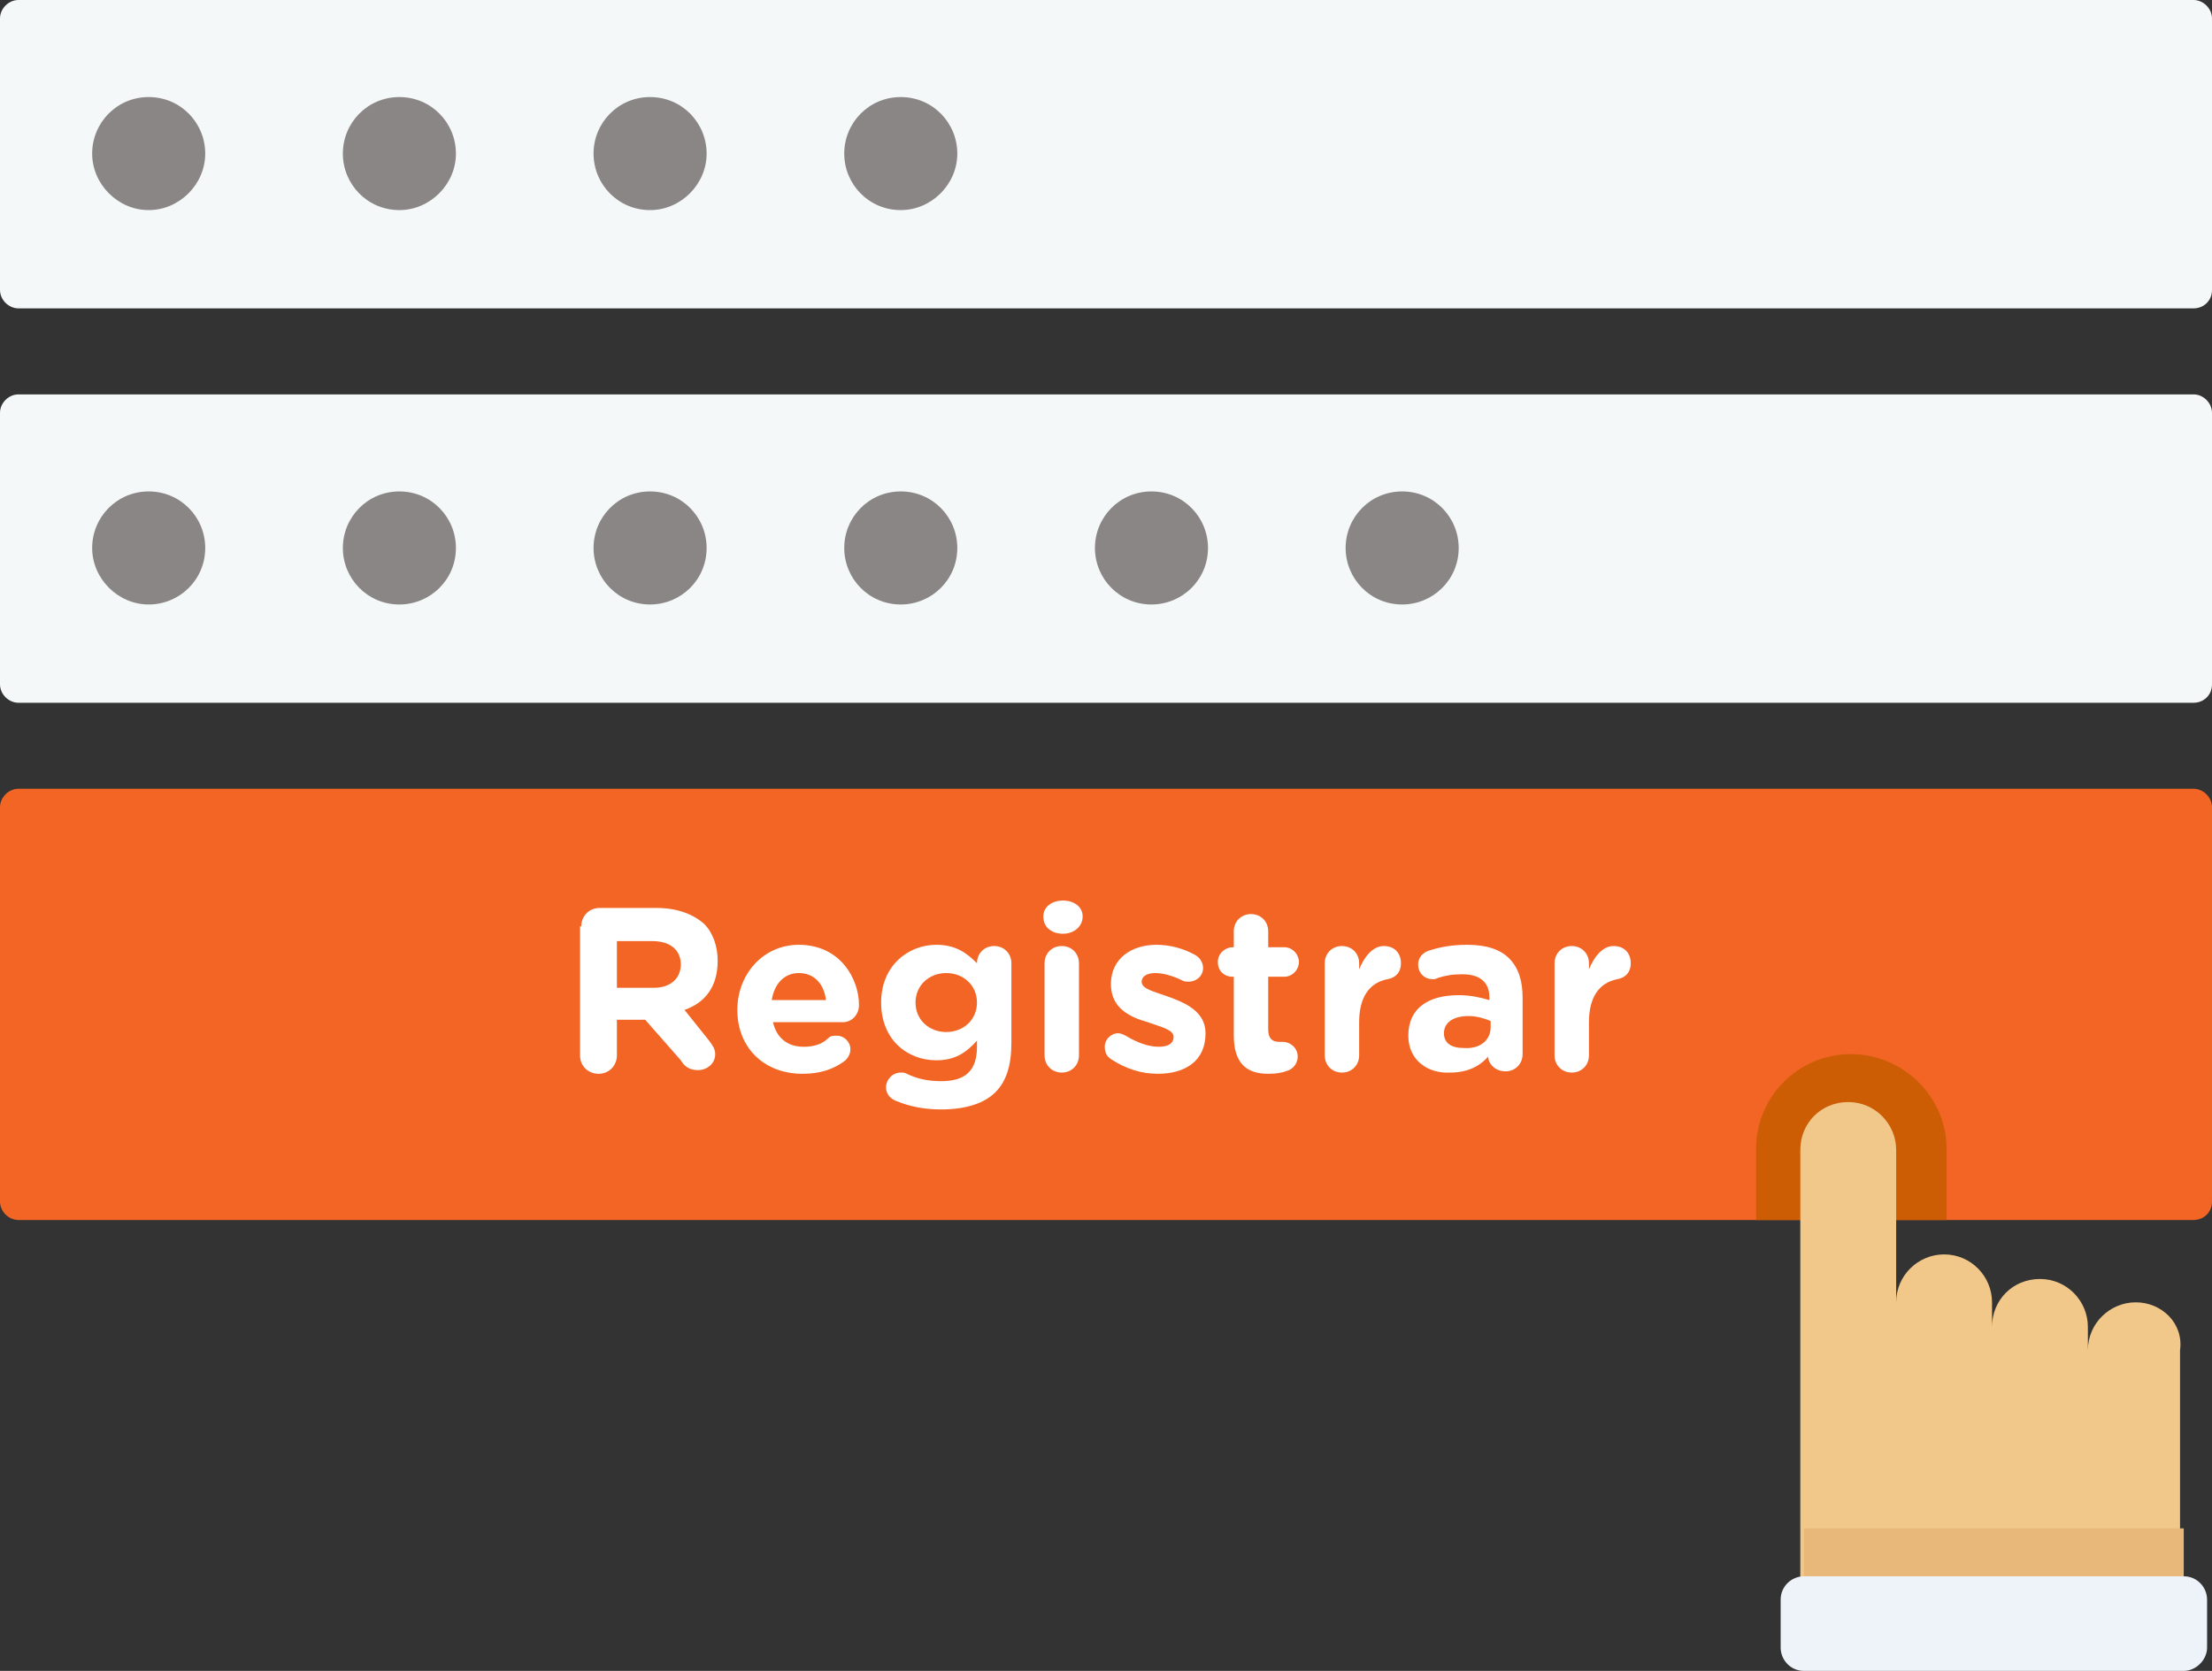 <?xml version="1.0" encoding="utf-8"?>
<!-- Generator: Adobe Illustrator 21.0.0, SVG Export Plug-In . SVG Version: 6.00 Build 0)  -->
<svg version="1.1" id="Layer_1" xmlns="http://www.w3.org/2000/svg" xmlns:xlink="http://www.w3.org/1999/xlink" x="0px" y="0px"
	 viewBox="0 0 180 136" style="enable-background:new 0 0 180 136;" xml:space="preserve">
<rect x="0" y="0" width="180" height="136" fill="#333333" stroke="none"/>
<style type="text/css">
	.st0{fill:#F4F8F8;}
	.st1{fill:#898685;}
	.st2{fill:#F26524;}
	.st3{fill:#FFFFFF;}
	.st4{fill:#CC5D04;}
	.st5{fill:#F1C889;}
	.st6{fill:#E8B77A;}
	.st7{fill:#EEF3F9;}
</style>
<g>
	<path class="st0" d="M178.5,25.1H1.5c-0.8,0-1.5-0.7-1.5-1.5V1.5C0,0.7,0.7,0,1.5,0h177c0.8,0,1.5,0.7,1.5,1.5v22.1
		C180,24.5,179.3,25.1,178.5,25.1z"/>
	<g>
		<path class="st1" d="M12.1,7.9c2.6,0,4.6,2.1,4.6,4.6s-2.1,4.6-4.6,4.6s-4.6-2.1-4.6-4.6S9.5,7.9,12.1,7.9L12.1,7.9z"/>
		<path class="st1" d="M32.5,7.9c2.6,0,4.6,2.1,4.6,4.6s-2.1,4.6-4.6,4.6c-2.6,0-4.6-2.1-4.6-4.6S29.9,7.9,32.5,7.9L32.5,7.9z"/>
		<path class="st1" d="M52.9,7.9c2.6,0,4.6,2.1,4.6,4.6s-2.1,4.6-4.6,4.6c-2.6,0-4.6-2.1-4.6-4.6S50.3,7.9,52.9,7.9L52.9,7.9z"/>
		<path class="st1" d="M73.3,7.9c2.6,0,4.6,2.1,4.6,4.6s-2.1,4.6-4.6,4.6c-2.6,0-4.6-2.1-4.6-4.6S70.7,7.9,73.3,7.9L73.3,7.9z"/>
	</g>
</g>
<g>
	<path class="st0" d="M178.5,57.2H1.5c-0.8,0-1.5-0.7-1.5-1.5V33.6c0-0.8,0.7-1.5,1.5-1.5h177c0.8,0,1.5,0.7,1.5,1.5v22.1
		C180,56.6,179.3,57.2,178.5,57.2z"/>
	<g>
		<path class="st1" d="M12.1,40c2.6,0,4.6,2.1,4.6,4.6c0,2.6-2.1,4.6-4.6,4.6s-4.6-2.1-4.6-4.6C7.5,42.1,9.5,40,12.1,40L12.1,40z"/>
		<path class="st1" d="M32.5,40c2.6,0,4.6,2.1,4.6,4.6c0,2.6-2.1,4.6-4.6,4.6c-2.6,0-4.6-2.1-4.6-4.6C27.9,42.1,29.9,40,32.5,40
			L32.5,40z"/>
		<path class="st1" d="M52.9,40c2.6,0,4.6,2.1,4.6,4.6c0,2.6-2.1,4.6-4.6,4.6c-2.6,0-4.6-2.1-4.6-4.6C48.3,42.1,50.3,40,52.9,40
			L52.9,40z"/>
		<path class="st1" d="M73.3,40c2.6,0,4.6,2.1,4.6,4.6c0,2.6-2.1,4.6-4.6,4.6c-2.6,0-4.6-2.1-4.6-4.6C68.7,42.1,70.7,40,73.3,40
			L73.3,40z"/>
		<path class="st1" d="M93.7,40c2.6,0,4.6,2.1,4.6,4.6c0,2.6-2.1,4.6-4.6,4.6c-2.6,0-4.6-2.1-4.6-4.6C89.1,42.1,91.1,40,93.7,40
			L93.7,40z"/>
		<path class="st1" d="M114.1,40c2.6,0,4.6,2.1,4.6,4.6c0,2.6-2.1,4.6-4.6,4.6c-2.6,0-4.6-2.1-4.6-4.6C109.5,42.1,111.5,40,114.1,40
			L114.1,40z"/>
	</g>
</g>
<g>
	<path class="st2" d="M178.5,99.3H1.5c-0.8,0-1.5-0.7-1.5-1.5V65.7c0-0.8,0.7-1.5,1.5-1.5h177c0.8,0,1.5,0.7,1.5,1.5v32.1
		C180,98.7,179.3,99.3,178.5,99.3z"/>
	<g>
		<path class="st3" d="M47.3,75.4c0-0.8,0.6-1.5,1.5-1.5h4.6c1.7,0,3,0.5,3.9,1.3c0.7,0.7,1.1,1.8,1.1,3v0c0,2.1-1,3.4-2.7,4l2,2.5
			c0.3,0.4,0.5,0.7,0.5,1.1c0,0.8-0.7,1.3-1.4,1.3c-0.7,0-1.1-0.3-1.4-0.8L52.5,83h-2.3v2.9c0,0.8-0.6,1.5-1.5,1.5
			c-0.8,0-1.5-0.6-1.5-1.5V75.4z M53.2,80.4c1.4,0,2.2-0.8,2.2-1.9v0c0-1.2-0.9-1.9-2.3-1.9h-2.9v3.8H53.2z"/>
		<path class="st3" d="M65.3,87.4c-3.1,0-5.3-2.1-5.3-5.2v0c0-2.9,2.1-5.3,5-5.3c3.4,0,4.9,2.8,4.9,4.9c0,0.8-0.6,1.4-1.3,1.4h-5.7
			c0.3,1.3,1.2,2,2.5,2c0.8,0,1.5-0.2,2-0.7c0.2-0.2,0.4-0.2,0.7-0.2c0.6,0,1.1,0.5,1.1,1.1c0,0.4-0.2,0.7-0.4,0.9
			C67.9,87,66.8,87.4,65.3,87.4z M67.2,81.3C67,80,66.2,79.2,65,79.2c-1.2,0-2,0.9-2.2,2.2H67.2z"/>
		<path class="st3" d="M72.9,89.6c-0.5-0.2-0.8-0.6-0.8-1.1c0-0.6,0.5-1.2,1.2-1.2c0.2,0,0.3,0,0.5,0.1c0.8,0.4,1.7,0.6,2.8,0.6
			c2,0,2.9-0.9,2.9-2.8v-0.5c-0.9,1-1.8,1.6-3.3,1.6c-2.4,0-4.5-1.7-4.5-4.7v0c0-3,2.2-4.7,4.5-4.7c1.6,0,2.5,0.7,3.3,1.5v0
			c0-0.8,0.6-1.4,1.4-1.4s1.4,0.6,1.4,1.4v6.5c0,1.8-0.4,3.1-1.3,4c-0.9,0.9-2.4,1.4-4.4,1.4C75.3,90.3,74.1,90.1,72.9,89.6z
			 M79.5,81.6L79.5,81.6c0-1.4-1.1-2.4-2.5-2.4c-1.4,0-2.5,1-2.5,2.4v0c0,1.4,1.1,2.4,2.5,2.4C78.4,84,79.5,83,79.5,81.6z"/>
		<path class="st3" d="M84.9,74.6c0-0.8,0.7-1.3,1.6-1.3c0.9,0,1.6,0.5,1.6,1.3v0c0,0.8-0.7,1.4-1.6,1.4
			C85.6,76,84.9,75.5,84.9,74.6L84.9,74.6z M85,78.4c0-0.8,0.6-1.4,1.4-1.4s1.4,0.6,1.4,1.4v7.5c0,0.8-0.6,1.4-1.4,1.4
			S85,86.7,85,85.9V78.4z"/>
		<path class="st3" d="M90.4,86.2c-0.3-0.2-0.5-0.5-0.5-1c0-0.6,0.5-1.1,1.1-1.1c0.2,0,0.4,0.1,0.6,0.2c1,0.6,1.9,0.9,2.7,0.9
			c0.8,0,1.2-0.3,1.2-0.8v0c0-0.6-1-0.8-2.1-1.2c-1.4-0.4-3-1.1-3-3.1v0c0-2.1,1.7-3.2,3.7-3.2c1.1,0,2.2,0.3,3.1,0.8
			c0.4,0.2,0.7,0.6,0.7,1.1c0,0.6-0.5,1.1-1.2,1.1c-0.2,0-0.3,0-0.5-0.1c-0.8-0.4-1.6-0.6-2.2-0.6c-0.7,0-1.1,0.3-1.1,0.7v0
			c0,0.6,1,0.8,2.1,1.2c1.4,0.5,3.1,1.2,3.1,3v0c0,2.3-1.7,3.3-3.9,3.3C92.9,87.4,91.6,87,90.4,86.2z"/>
		<path class="st3" d="M100.4,84.3v-4.8h-0.1c-0.7,0-1.2-0.5-1.2-1.2s0.6-1.2,1.2-1.2h0.1v-1.3c0-0.8,0.6-1.4,1.4-1.4
			s1.4,0.6,1.4,1.4v1.3h1.3c0.7,0,1.2,0.6,1.2,1.2s-0.5,1.2-1.2,1.2h-1.3v4.3c0,0.7,0.3,1,0.9,1c0.1,0,0.3,0,0.3,0
			c0.6,0,1.2,0.5,1.2,1.2c0,0.5-0.3,0.9-0.7,1.1c-0.5,0.2-1,0.3-1.7,0.3C101.6,87.4,100.4,86.7,100.4,84.3z"/>
		<path class="st3" d="M107.8,78.4c0-0.8,0.6-1.4,1.4-1.4c0.8,0,1.4,0.6,1.4,1.4v0.5c0.4-1,1.1-1.9,2-1.9c0.9,0,1.4,0.6,1.4,1.4
			c0,0.8-0.5,1.2-1.1,1.3c-1.5,0.3-2.3,1.5-2.3,3.5v2.7c0,0.8-0.6,1.4-1.4,1.4c-0.8,0-1.4-0.6-1.4-1.4V78.4z"/>
		<path class="st3" d="M114.6,84.3L114.6,84.3c0-2.3,1.7-3.3,4.1-3.3c1,0,1.8,0.2,2.5,0.4v-0.2c0-1.2-0.7-1.9-2.2-1.9
			c-0.8,0-1.4,0.1-2,0.3c-0.2,0.1-0.3,0.1-0.4,0.1c-0.7,0-1.2-0.5-1.2-1.2c0-0.5,0.3-0.9,0.8-1.1c0.9-0.3,1.9-0.5,3.2-0.5
			c1.6,0,2.7,0.4,3.4,1.1c0.8,0.8,1.1,1.9,1.1,3.2v4.6c0,0.8-0.6,1.4-1.4,1.4c-0.8,0-1.4-0.6-1.4-1.2v0c-0.7,0.8-1.7,1.3-3.1,1.3
			C116.2,87.4,114.6,86.3,114.6,84.3z M121.3,83.6v-0.5c-0.5-0.2-1.1-0.4-1.8-0.4c-1.2,0-2,0.5-2,1.4v0c0,0.8,0.6,1.2,1.6,1.2
			C120.4,85.4,121.3,84.7,121.3,83.6z"/>
		<path class="st3" d="M126.5,78.4c0-0.8,0.6-1.4,1.4-1.4s1.4,0.6,1.4,1.4v0.5c0.4-1,1.1-1.9,2-1.9c0.9,0,1.4,0.6,1.4,1.4
			c0,0.8-0.5,1.2-1.1,1.3c-1.5,0.3-2.3,1.5-2.3,3.5v2.7c0,0.8-0.6,1.4-1.4,1.4s-1.4-0.6-1.4-1.4V78.4z"/>
	</g>
</g>
<path class="st4" d="M150.6,85.8c-4.3,0-7.7,3.5-7.7,7.7v5.8h15.5v-5.8C158.4,89.3,154.9,85.8,150.6,85.8L150.6,85.8z"/>
<path class="st5" d="M173.8,106c-2.1,0-3.9,1.7-3.9,3.9v-1.9c0-2.1-1.7-3.9-3.9-3.9s-3.9,1.7-3.9,3.9V106c0-2.1-1.7-3.9-3.9-3.9
	c-2.1,0-3.9,1.7-3.9,3.9V93.6c0-2.1-1.7-3.9-3.9-3.9s-3.9,1.7-3.9,3.9v36.6h30.9v-20.3C177.7,107.7,175.9,106,173.8,106L173.8,106z"
	/>
<polygon class="st6" points="146.8,124.4 177.7,124.4 177.7,130.2 146.8,130.2 146.8,124.4 "/>
<path class="st7" d="M177.7,136h-30.9c-1.1,0-1.9-0.9-1.9-1.9v-3.9c0-1.1,0.9-1.9,1.9-1.9h30.9c1.1,0,1.9,0.9,1.9,1.9v3.9
	C179.6,135.1,178.7,136,177.7,136L177.7,136z"/>
</svg>
